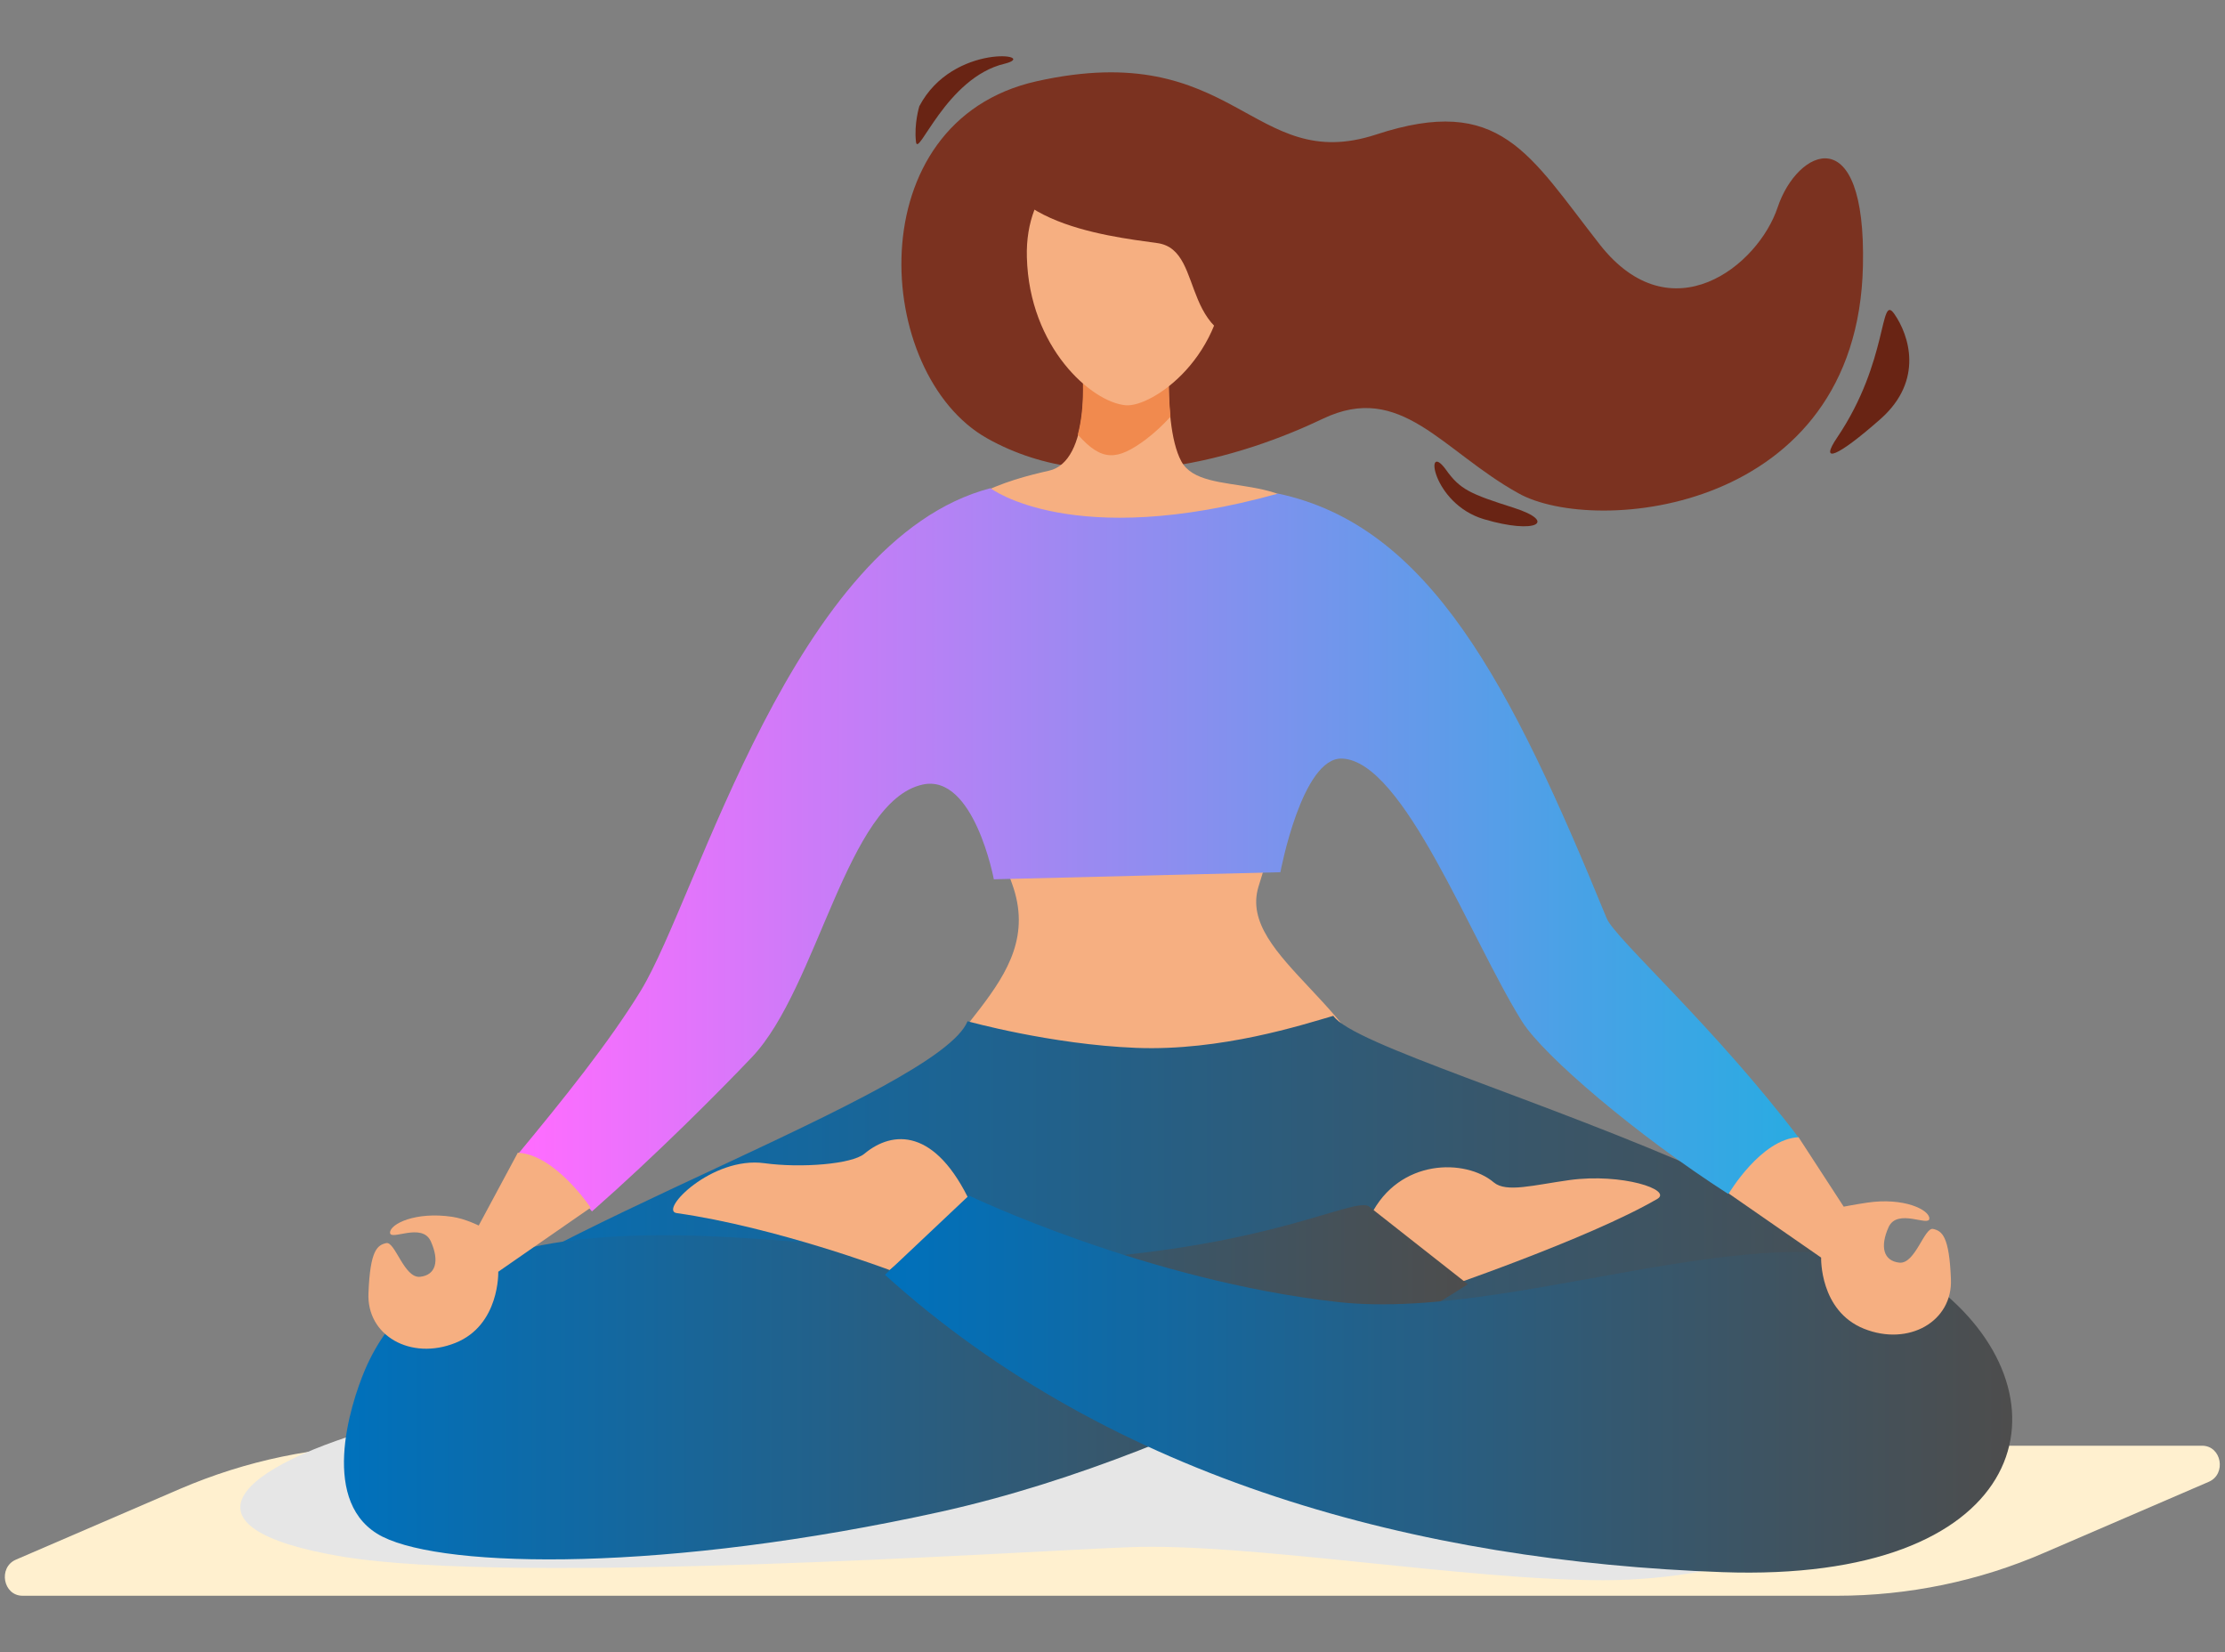 <?xml version="1.0" encoding="utf-8"?>
<!-- Generator: Adobe Illustrator 23.0.6, SVG Export Plug-In . SVG Version: 6.00 Build 0)  -->
<svg version="1.1" id="layer" xmlns="http://www.w3.org/2000/svg" xmlns:xlink="http://www.w3.org/1999/xlink" x="0px" y="0px"
	 viewBox="0 0 660 490" style="enable-background:new 0 0 660 490;" xml:space="preserve">
<rect x="0" y="0" width="660" height="490" fill="#808080" stroke="none"/>
<style type="text/css">
	.st0{fill:#FFF0CF;}
	.st1{fill:#E6E6E6;}
	.st2{fill:#7B3220;}
	.st3{fill:#F6AF81;}
	.st4{fill:url(#SVGID_1_);}
	.st5{fill:url(#SVGID_2_);}
	.st6{fill:url(#SVGID_3_);}
	.st7{fill:url(#SVGID_4_);}
	.st8{fill:#F18A4E;}
	.st9{fill:#692414;}
</style>
<g>
	<path class="st0" d="M544.9,473.3H6.7c-5.8,0-7.3-8.4-2-10.7l48.7-21c19.6-8.4,40.5-12.8,61.6-12.8h538.2c5.8,0,7.3,8.4,2,10.7
		l-48.7,21C587,469,566,473.3,544.9,473.3z"/>
	<path class="st1" d="M115.7,422.4C69.3,435,51,453.3,101.6,461.7c50.6,8.4,198.2-1.4,233.3-2.8c35.1-1.4,99.8,9.8,140.6,9.8
		s74.5-15.5,67.5-23.9c-7-8.4-268.5-36.5-268.5-36.5L115.7,422.4z"/>
	<path class="st2" d="M307.5,24.1C254.2,36,259,111,292.8,130c33.7,19,76.4,5.3,99.6-5.8c23.2-11.1,35.3,9.5,58,22.1
		C473,159,551,152.2,552.6,78.9c1-44.3-19.5-34.8-25.3-17.4c-5.8,17.4-31.6,37.9-52.7,11.1c-21.1-26.9-29.5-44.8-66.4-32.7
		C371.3,52,366.6,10.9,307.5,24.1z"/>
	<path class="st3" d="M318.5,92.1c4.6,19.2,4.6,44.8-7.3,47.5c-11.9,2.7-32.9,8.2-35.7,25.6c-2.7,17.4,13.7,66.7,24.7,96.9
		c11,30.2-26.6,44.1-29.3,73.6c-0.9,9.7,59.5,39.8,68.6,41.6c13.6,2.7,73.1-35.1,72-45.1c-3.7-32.9-44.6-48.1-38.2-69.2
		c6.4-21,25.6-79.5,19.2-102.4c-6.4-22.9-35.7-11.9-42.1-23.8c-6.4-11.9-2.7-44.8-2.7-44.8H318.5z"/>
	<linearGradient id="SVGID_1_" gradientUnits="userSpaceOnUse" x1="111.094" y1="379.144" x2="592.844" y2="379.144">
		<stop  offset="0" style="stop-color:#0071BC"/>
		<stop  offset="0.683" style="stop-color:#37576C"/>
		<stop  offset="0.997" style="stop-color:#4D4D4D"/>
	</linearGradient>
	<path class="st4" d="M287,302.9c-8.4,21.1-136.5,64.3-162.9,92.8c-26.4,28.5-15.8,71.7,61.1,59c77-12.7,40.1-40.1,190.8-24.2
		c150.7,15.8,197,43.6,214,4.2c29.5-68.5-182.9-116.5-194.5-133.4c-9,2.6-33.2,10.5-58.5,9.5C311.7,309.8,287,302.9,287,302.9z"/>
	<path class="st3" d="M406.6,360.5c8.4-16.9,28.1-16.9,36.5-9.8c3.7,3.1,11.7,0.8,22.5-0.7c15.5-2.1,30.6,2.9,26,5.6
		c-20.4,11.9-66.1,27.4-66.1,27.4L406.6,360.5z"/>
	<linearGradient id="SVGID_2_" gradientUnits="userSpaceOnUse" x1="102.017" y1="409.983" x2="435.423" y2="409.983">
		<stop  offset="0" style="stop-color:#0071BC"/>
		<stop  offset="0.683" style="stop-color:#37576C"/>
		<stop  offset="0.997" style="stop-color:#4D4D4D"/>
	</linearGradient>
	<path class="st5" d="M108.3,406.2c28.5-66.4,149.7-28.8,209.8-32.7c58.6-3.8,82.7-18.1,87.8-15.8l29.5,23.2
		c0,0-75.2,49.5-156.4,67.5c-81.2,17.9-146.5,16.9-165.5,7.4C94.6,446.3,103.7,417,108.3,406.2z"/>
	<path class="st3" d="M288,357c-10.5-22.5-23.2-21.8-31.6-14.8c-3.7,3.1-18.8,4.3-29.7,2.8c-15.5-2.1-31.3,14-26,14.8
		c29.5,4.2,63.2,16.9,63.2,16.9L288,357z"/>
	<linearGradient id="SVGID_3_" gradientUnits="userSpaceOnUse" x1="262.541" y1="410.495" x2="596.945" y2="410.495">
		<stop  offset="0" style="stop-color:#0071BC"/>
		<stop  offset="0.683" style="stop-color:#37576C"/>
		<stop  offset="0.997" style="stop-color:#4D4D4D"/>
	</linearGradient>
	<path class="st6" d="M262.5,378.1c67.5,61.1,158.8,85,248.4,88.2c89.6,3.2,104.4-49.5,66.4-82.2c-37.9-32.7-123.3,8.4-180.3,2.1
		c-56.9-6.3-109.6-31.6-109.6-31.6L262.5,378.1z"/>
	<linearGradient id="SVGID_4_" gradientUnits="userSpaceOnUse" x1="153.994" y1="252.035" x2="533.986" y2="252.035">
		<stop  offset="4.723370e-03" style="stop-color:#FF6CFF"/>
		<stop  offset="0.451" style="stop-color:#998AF1"/>
		<stop  offset="0.828" style="stop-color:#48A2E6"/>
		<stop  offset="1" style="stop-color:#29ABE2"/>
	</linearGradient>
	<path class="st7" d="M293.8,144.8c-58.5,15.3-86.7,121.1-103.7,149c-9.4,15.4-23.3,32.6-36.2,48.2c2.8,5,14.6,8.6,21.7,17.3
		c19-16.7,37.9-35.7,47.5-45.8c19.5-20.6,28.1-75.9,50.6-80.8c15.2-3.3,21.1,28.1,21.1,28.1l85-2.1c0,0,6.4-34.2,18.3-33.7
		c18.3,0.7,38,53.4,53.4,78c6.4,10.2,34.3,33.9,61.1,51.1c9.7-6.7,15.3-8.6,21.3-16.2c-25.3-33.4-54.8-59.5-57.3-65.5
		c-28.6-69.9-52.7-116.5-97.5-126C318.1,163.4,293.8,144.8,293.8,144.8z"/>
	<path class="st3" d="M153.6,341.9c11.1,0.5,21.6,16.3,21.6,16.3l-27.4,19c0,0,0.5,15.8-12.7,21.1c-13.2,5.3-26.4-2.1-25.8-14.8
		c0.5-12.7,2.6-14.2,5.3-14.8c2.6-0.5,5.3,10.5,10,10c4.7-0.5,5.8-4.7,3.2-10.5s-12.1,0-12.1-2.6c0-2.6,7.6-6.3,18.4-4.7
		c4,0.6,7.9,2.6,7.9,2.6L153.6,341.9z"/>
	<path class="st3" d="M533.5,337.3c-11.1,0.5-20.7,16.7-20.7,16.7l27.4,19c0,0-0.5,15.8,12.7,21.1c13.2,5.3,26.4-2.1,25.8-14.8
		c-0.5-12.6-2.6-14.2-5.3-14.8c-2.6-0.5-5.3,10.5-10,10c-4.7-0.5-5.8-4.7-3.2-10.5s12.1,0,12.1-2.6c0-2.6-7.6-6.3-18.4-4.7
		c-4,0.6-7,1.2-7,1.2L533.5,337.3z"/>
	<path class="st8" d="M347.2,123.6c-1.4-14.1,0.5-31.5,0.5-31.5h-18.9l-8.7,8.6c1.5,10.1,1.7,20.6-0.4,28.2c7.1,8,11.6,7.8,20.1,1.5
		C342.6,128.3,345,126,347.2,123.6z"/>
	<path class="st3" d="M363.5,77.7c0.7,28.1-21.9,43.2-29.6,42.5c-10.1-0.9-28.6-17.1-29.3-43.9C304,55.2,319,43.4,333.9,43.4
		C348.7,43.4,363,56.5,363.5,77.7z"/>
	<path class="st2" d="M295.9,37.8c-6.3,27.9,32.2,32.2,47.4,34.3c15.3,2.1,4.7,32.7,36.4,30c31.6-2.6,0.5-57.5,0.5-57.5
		s-50.6-15.3-52.2-15.3C326.5,29.3,295.9,37.8,295.9,37.8z"/>
	<path class="st9" d="M428.9,139.3c-6.5-9-4.2,10.1,11.3,14.7c15.5,4.6,21.9,0.8,8.8-3.4C436.1,146.5,433.1,145.2,428.9,139.3z"/>
	<path class="st9" d="M545,129.7c15.3-22.7,12.5-42.9,16.9-36.6c4.4,6.3,8.8,19.7-4,31.1C545,135.6,539.5,137.8,545,129.7z"/>
	<path class="st9" d="M272.7,31.5c10-19,36.1-15.3,25.3-12.6C280.6,23,272.2,47.3,271.7,42C271.1,36.7,272.7,31.5,272.7,31.5z"/>
</g>
</svg>
